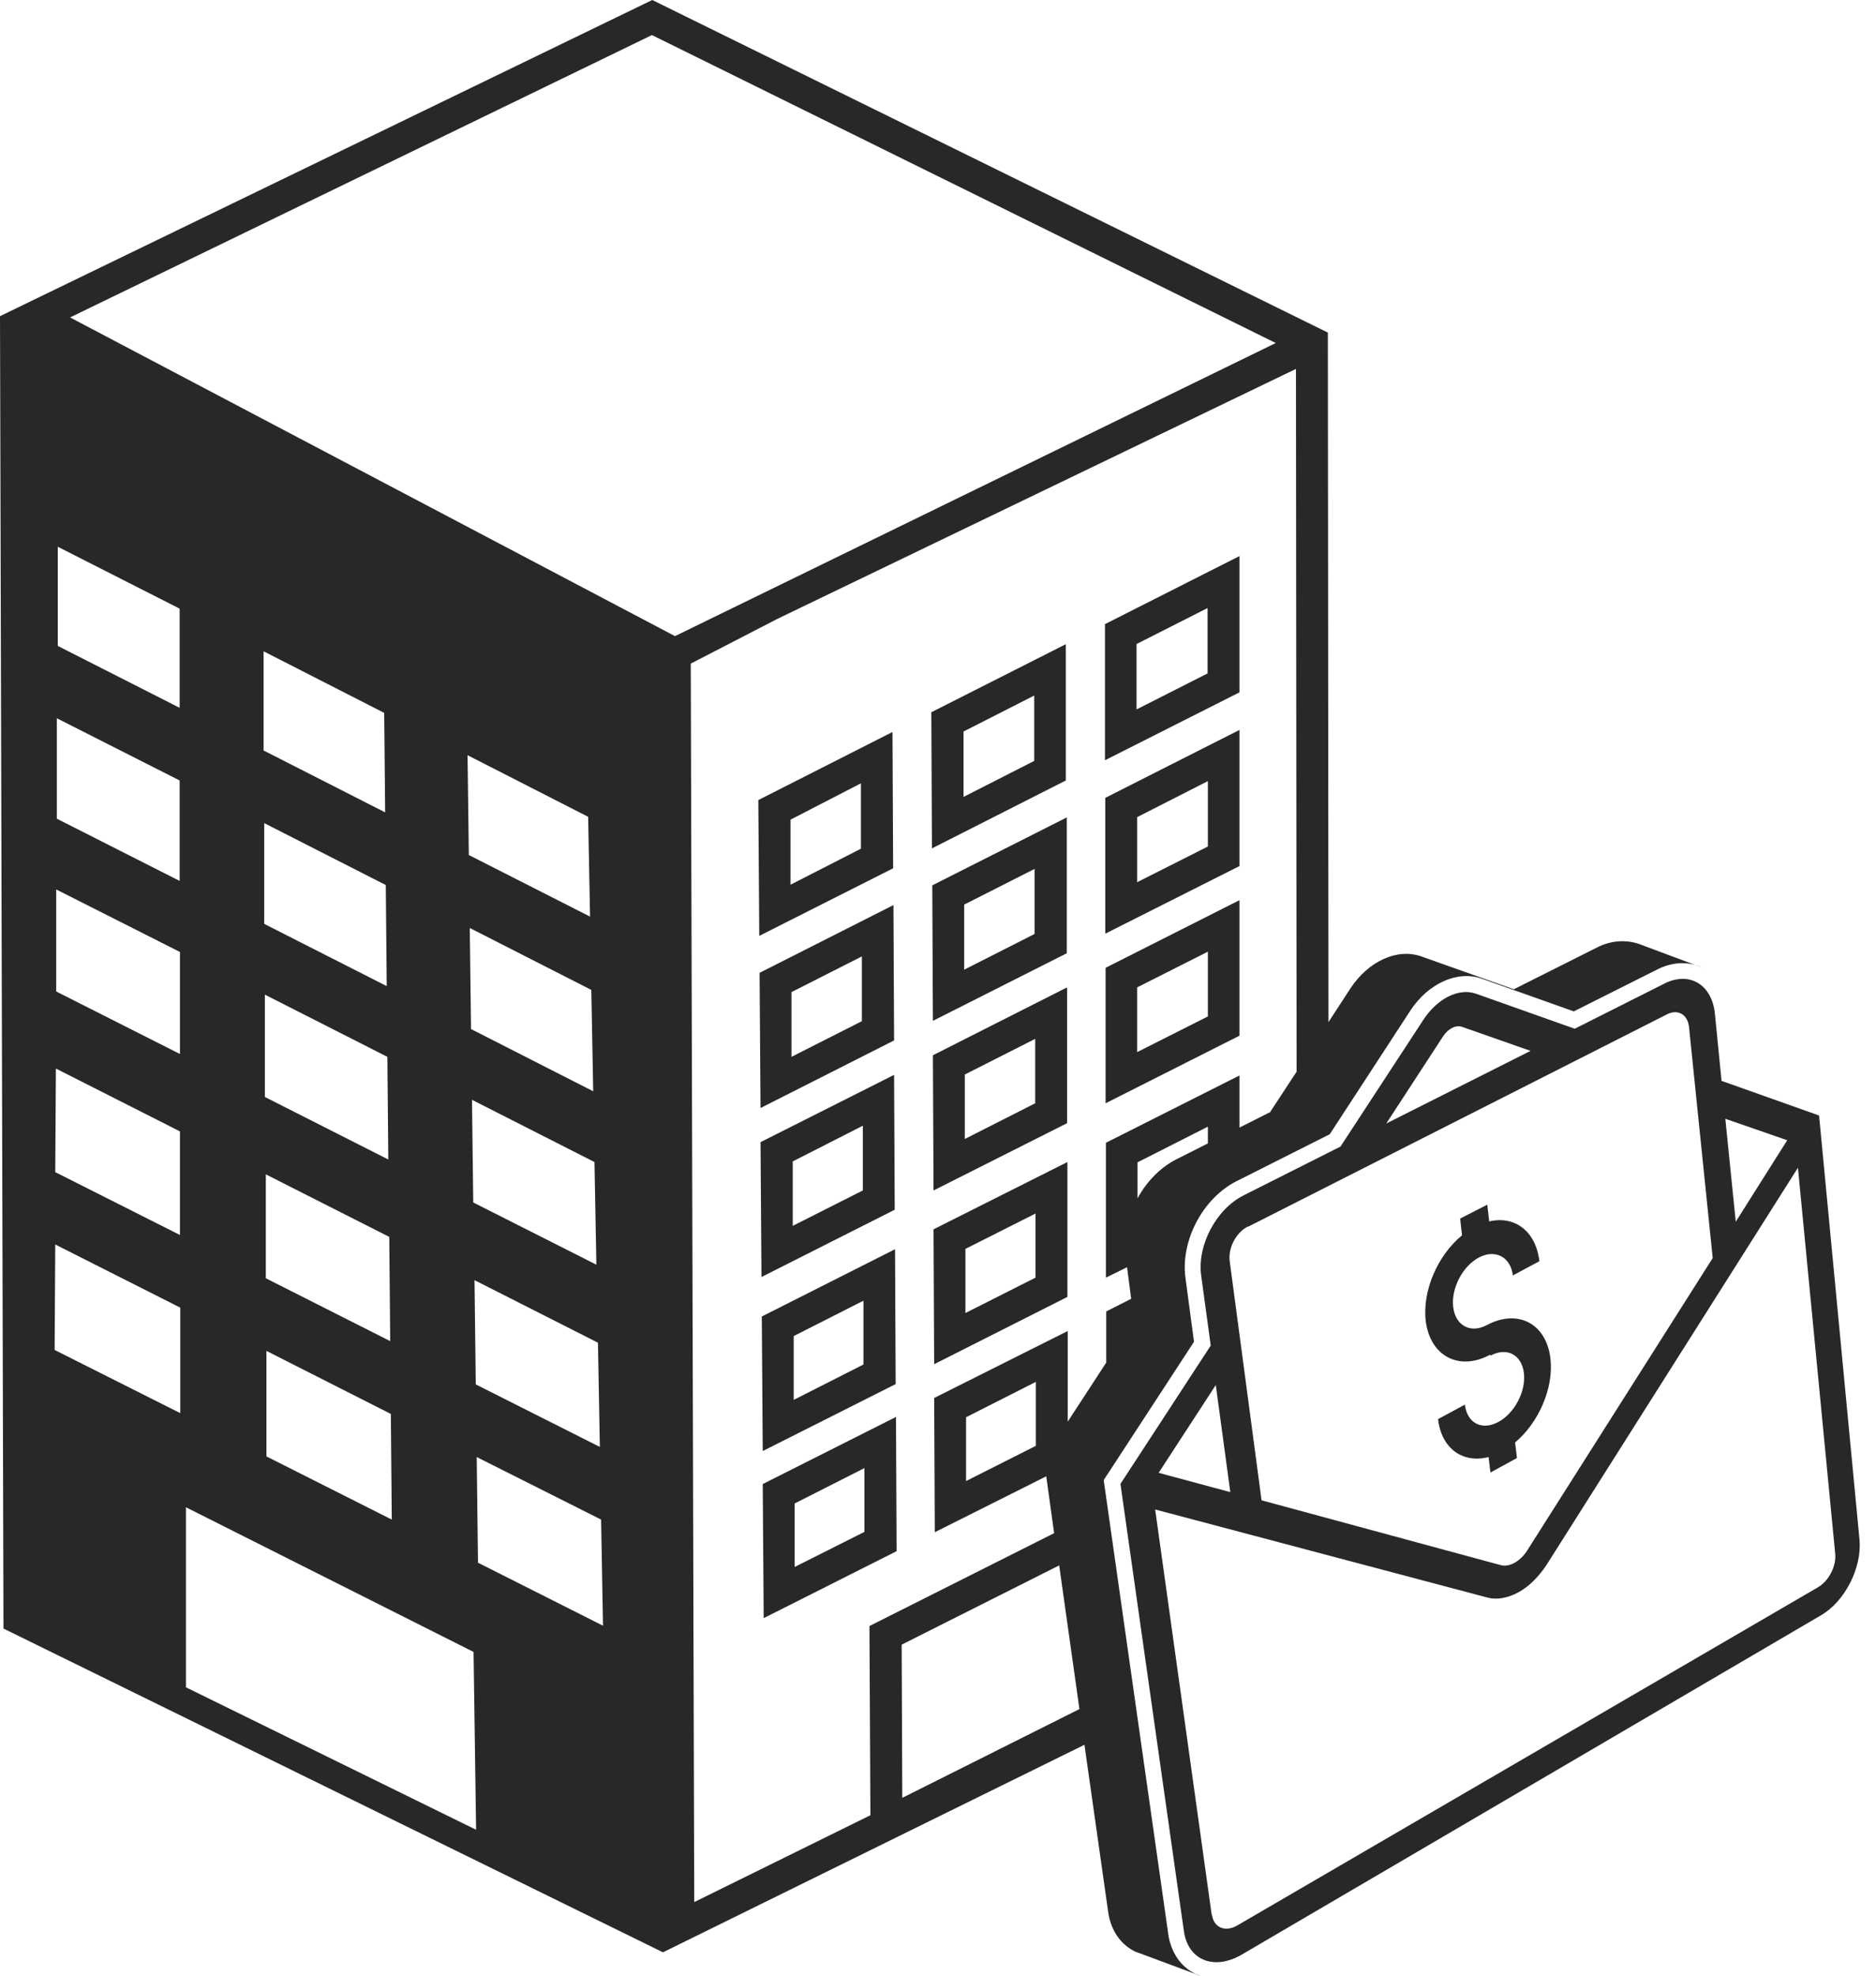 <svg width="95" height="100" viewBox="0 0 95 100" fill="none" xmlns="http://www.w3.org/2000/svg">
<path d="M45.18 37.058L38.401 40.496L38.449 47.37L45.228 43.949L45.196 37.074L45.18 37.058ZM43.597 39.648V42.958L40.032 44.78V41.487" fill="#282828"/>
<path d="M53.957 32.614L47.162 36.051L47.194 42.941L53.973 39.504V32.614H53.957ZM52.374 35.204V38.513L48.793 40.336V37.026L52.374 35.204Z" fill="#282828"/>
<path d="M62.75 28.154L55.955 31.591V38.481L62.766 35.044V28.138L62.75 28.154ZM61.151 30.76V34.085L57.554 35.908V32.598L61.151 30.776V30.76Z" fill="#282828"/>
<path d="M45.228 45.819L38.465 49.24L38.513 56.083L45.276 52.662L45.244 45.803L45.228 45.819ZM43.645 48.409V51.687L40.08 53.493V50.216L43.645 48.409Z" fill="#282828"/>
<path d="M53.989 41.391L47.21 44.812L47.242 51.67L54.021 48.249V41.375L53.989 41.391ZM52.39 43.981V47.274L48.825 49.081V45.787L52.39 43.981Z" fill="#282828"/>
<path d="M62.766 36.946L55.971 40.384V47.258L62.766 43.837V36.962V36.946ZM61.167 39.552V42.846L57.586 44.652V41.359L61.167 39.536V39.552Z" fill="#282828"/>
<path d="M45.276 54.405L38.513 57.81L38.561 64.636L45.308 61.231L45.276 54.389V54.405ZM43.693 56.995V60.256L40.144 62.047V58.785L43.693 56.979V56.995Z" fill="#282828"/>
<path d="M54.005 49.992L47.242 53.413L47.274 60.256L54.037 56.85V50.008L54.005 49.992ZM52.422 52.582V55.843L48.857 57.65V54.388L52.422 52.582Z" fill="#282828"/>
<path d="M55.987 48.985V55.843L62.766 52.422V45.563L55.987 48.985ZM61.167 48.169V51.447L57.586 53.253V49.976L61.167 48.169Z" fill="#282828"/>
<path d="M45.324 63.23L38.577 66.635L38.625 73.445L45.356 70.056L45.324 63.246V63.23ZM43.725 65.82V69.065L40.192 70.856V67.626L43.725 65.835V65.82Z" fill="#282828"/>
<path d="M47.274 62.238L47.306 69.049L54.053 65.644V58.817L47.274 62.222V62.238ZM52.438 61.423V64.668L48.889 66.459V63.213L52.438 61.423Z" fill="#282828"/>
<path d="M38.625 75.124L38.673 81.903L45.404 78.513L45.372 71.719L38.641 75.108L38.625 75.124ZM43.773 74.325V77.538L40.24 79.313V76.099L43.773 74.309V74.325Z" fill="#282828"/>
<path d="M59.153 97.842L55.891 74.916L60.464 67.914L60.032 64.684C59.776 62.798 60.911 60.639 62.638 59.776L67.338 57.41L71.415 51.159C72.326 49.768 73.797 49.113 75.012 49.528L79.696 51.191L83.933 49.065C84.7 48.681 85.5 48.649 86.187 48.969L82.974 47.77C82.334 47.562 81.599 47.594 80.895 47.946L76.659 50.072L71.974 48.409C70.759 47.978 69.289 48.649 68.377 50.04L67.274 51.735L67.242 16.834L33.03 0L0 16.003L0.176 82.43L33.573 98.817L54.916 88.313L56.115 96.755C56.243 97.698 56.739 98.417 57.49 98.785C57.57 98.817 57.65 98.833 57.714 98.865L60.767 100C60.688 99.952 60.608 99.936 60.528 99.904C59.776 99.536 59.297 98.817 59.153 97.874V97.842ZM54.66 86.507L45.691 90.999L45.66 83.245L53.637 79.233L54.66 86.491V86.507ZM52.47 73.174L48.921 74.964V71.735L52.454 69.944V73.174H52.47ZM57.602 60.656V58.833L61.167 57.026V57.874L59.584 58.673C58.753 59.089 58.066 59.808 57.602 60.656ZM64.285 56.307L62.766 57.074V54.436L56.003 57.842V64.668L57.074 64.141L57.282 65.739L56.019 66.379V68.969L54.069 71.958V67.37L47.306 70.759L47.338 77.554L52.982 74.724L53.381 77.602L44.029 82.302L44.077 91.879L35.156 96.275L34.98 33.589L39.377 31.319L65.627 18.673L65.659 54.245L64.285 56.339V56.307ZM33.014 1.775L64.604 17.362L34.181 32.198L3.549 16.067L33.014 1.775ZM23.853 52.086L23.789 46.97L29.944 50.104L30.04 55.236M23.741 43.277L23.677 38.225L29.784 41.343L29.88 46.395L23.741 43.277ZM30.104 58.801L30.2 64.013L23.965 60.863L23.901 55.667L30.104 58.817V58.801ZM30.28 67.946L30.376 73.237L24.093 70.072L24.029 64.796L30.28 67.962V67.946ZM19.536 44.796L19.584 49.912L13.381 46.763V41.663L19.536 44.796ZM13.349 38.002V32.966L19.456 36.083L19.504 41.119L13.349 37.986V38.002ZM19.616 53.493L19.664 58.689L13.413 55.524V50.344L19.616 53.493ZM19.712 62.606L19.76 67.882L13.461 64.7V59.44L19.712 62.606ZM19.792 71.559L19.84 76.915L13.493 73.717V68.377L19.776 71.559H19.792ZM9.097 39.488V44.588L2.878 41.439V36.355L9.097 39.504V39.488ZM2.926 32.694V27.674L9.097 30.807V35.827L2.926 32.694ZM9.113 48.169V53.349L2.846 50.184V45.02L9.113 48.185V48.169ZM9.113 57.25V62.51L2.798 59.328L2.83 54.085L9.113 57.266V57.25ZM2.766 68.313L2.798 62.99L9.129 66.187V71.527L2.766 68.329V68.313ZM9.416 85.404V76.291L23.981 83.613L24.109 92.614L9.416 85.404ZM24.205 79.105L24.141 73.749L30.44 76.915L30.536 82.286L24.221 79.105H24.205Z" fill="#282828"/>
<path d="M92.086 56.451L87.178 54.708L86.843 51.319C86.699 49.832 85.548 49.145 84.285 49.784L79.744 52.07L74.74 50.296C73.877 49.992 72.79 50.536 72.086 51.607L67.882 58.034L62.99 60.496C61.583 61.199 60.608 63.038 60.831 64.588L61.311 68.106L56.739 75.108L59.952 97.746C60.16 99.217 61.471 99.744 62.862 98.945L92.214 81.759C93.429 81.055 94.293 79.345 94.165 77.938L92.118 56.467L92.086 56.451ZM61.359 96.915L58.497 76.403L75.332 80.863C75.811 80.991 76.371 80.879 76.898 80.592C77.426 80.304 77.922 79.808 78.321 79.201L91.047 59.105L92.934 78.641C92.998 79.265 92.614 80.016 92.07 80.336L62.654 97.458C62.046 97.81 61.471 97.57 61.375 96.93L61.359 96.915ZM63.197 62.094L84.428 51.335C84.972 51.063 85.468 51.351 85.532 51.99L86.731 63.677L77.346 78.465C76.994 79.025 76.435 79.345 75.987 79.217L63.885 75.939L62.27 63.821C62.19 63.166 62.59 62.382 63.197 62.078V62.094ZM74.037 51.974L77.506 53.19L70.2 56.867L73.078 52.454C73.333 52.07 73.717 51.863 74.037 51.974ZM87.898 61.839L87.37 56.627L90.504 57.714L87.898 61.839ZM62.302 75.524L58.673 74.548L61.567 70.104L62.302 75.524Z" fill="#282828"/>
<path d="M75.476 68.617C76.307 68.169 77.058 68.569 77.17 69.496C77.282 70.423 76.691 71.542 75.875 71.974C75.044 72.422 74.293 72.038 74.181 71.095L72.822 71.83C72.998 73.333 74.085 74.084 75.38 73.749L75.476 74.532L76.819 73.797L76.723 73.013C77.922 72.006 78.689 70.247 78.513 68.761C78.305 67.002 76.882 66.235 75.3 67.066C74.468 67.514 73.701 67.098 73.589 66.155C73.477 65.212 74.069 64.076 74.9 63.645C75.731 63.213 76.499 63.629 76.611 64.556L77.954 63.837C77.778 62.318 76.707 61.518 75.412 61.822L75.316 60.975L73.941 61.678L74.037 62.526C72.806 63.533 72.022 65.323 72.198 66.858C72.422 68.649 73.893 69.416 75.46 68.569L75.476 68.617Z" fill="#282828"/>
</svg>
